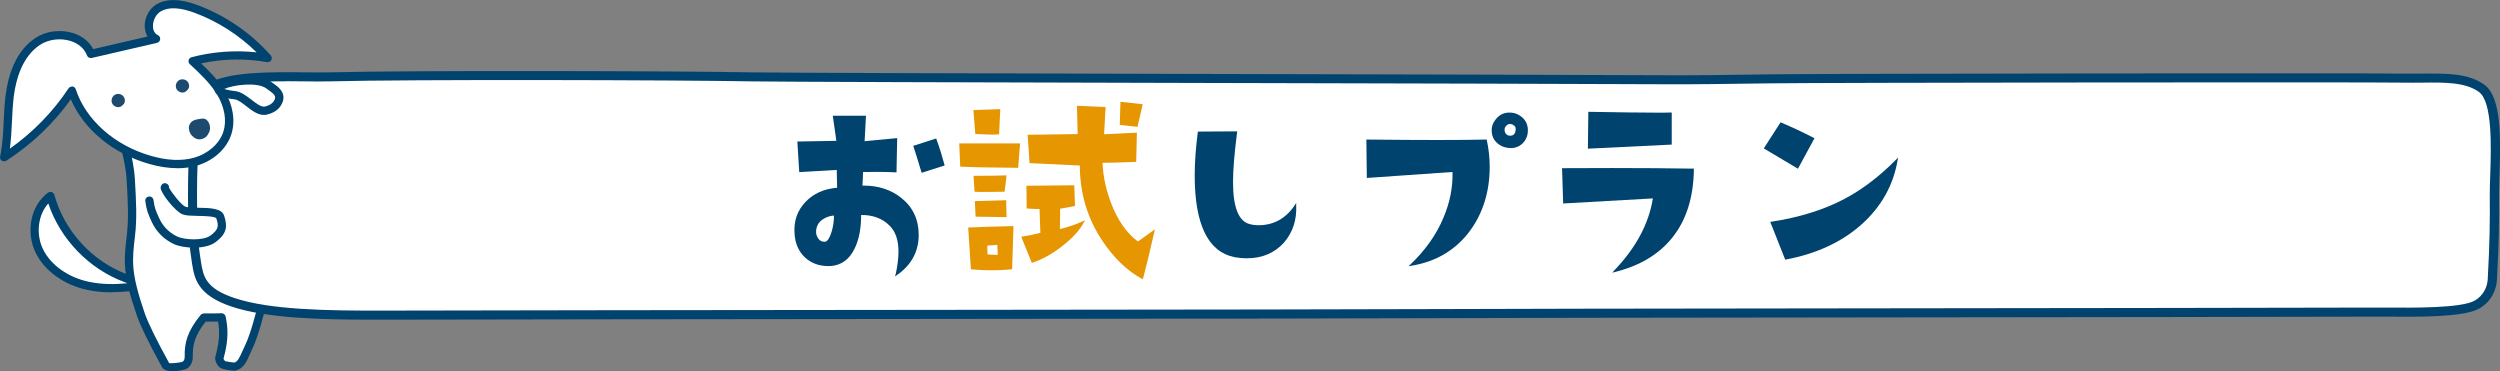 <?xml version="1.0" encoding="UTF-8"?>
<svg id="_レイヤー_2" data-name="レイヤー 2" xmlns="http://www.w3.org/2000/svg" viewBox="0 0 330 49">
  <rect x="0" y="0" width="330" height="49" fill="#808080" stroke="none"/>
  <defs>
    <style>
      .cls-1 {
        fill: #fff;
      }

      .cls-2 {
        fill: #00436f;
      }

      .cls-3 {
        fill: #e59600;
      }

      .cls-4 {
        fill: #1d4a6f;
      }
    </style>
  </defs>
  <g id="_レイヤー_2-2" data-name="レイヤー 2">
    <g>
      <g>
        <path class="cls-1" d="M16.64,36.74c-4.8-1.77-8.64-5.94-9.98-10.86-2.18,1.61-2.64,4.91-1.42,7.33,1.21,2.42,3.76,3.97,6.41,4.53,2.65,.57,5.41,.27,8.07-.22-.25,.4-.73,.08-3.08-.78"/>
        <path class="cls-2" d="M14.77,38.59c-1.07,0-2.15-.09-3.23-.32-3.06-.65-5.6-2.46-6.79-4.82-1.41-2.8-.71-6.31,1.58-8.01,.14-.11,.33-.13,.5-.08,.17,.06,.3,.2,.35,.37,1.31,4.76,5,8.79,9.65,10.5h0c.5,.18,.91,.34,1.26,.47,.4,.15,.77,.29,1.02,.37,.18-.03,.35-.06,.52-.09,.21-.03,.43,.05,.55,.23s.12,.41,0,.59c-.26,.41-.59,.49-1.11,.37-1.35,.22-2.8,.4-4.3,.4ZM6.38,26.85c-1.37,1.51-1.69,4.08-.67,6.11,1.04,2.07,3.3,3.66,6.04,4.24,1.7,.36,3.44,.35,5.08,.19-.12-.05-.26-.1-.39-.15h0c-4.7-1.73-8.49-5.67-10.07-10.4Z"/>
        <path class="cls-1" d="M35.09,31.46c.9,4.11,.76,4.48,.23,6.09-.49,1.68-1.48,6.19-2.49,8.29-.61,1.25-.85,2.31-1.84,2.55-.17,.04-1.44-.17-1.61-.3-.2-.15-.46-.64-.4-.88,.71-2.56,.54-3.98,.27-5.33-.28,.06-2.33,.03-2.33,.03-1.71,2.07-2.02,3.54-1.99,5.12,.02,.75-.31,1.05-.53,1.17-.44,.24-2.28,.43-2.53-.01q-2.6-4.71-3.28-6.71c-1.87-5.43-1.7-7.04-1.3-10.4,.27-2.23,.16-4.31-.01-7.31-.27-4.7-2.54-7.39,1.04-5.38,5.11-.44,1-1.35,6.13-1.18-.46,2.02,2.05,.87,10.66,14.25"/>
        <path class="cls-2" d="M22.87,49c-.32,0-.62-.03-.85-.09-.3-.09-.51-.24-.63-.45q-2.62-4.75-3.32-6.79c-1.93-5.6-1.73-7.29-1.33-10.64,.25-2.13,.16-4.13-.02-7.22-.09-1.57-.42-2.94-.66-3.93-.31-1.31-.5-2.1,.05-2.52,.49-.37,1.2-.12,2.3,.48,2.12-.2,2.37-.46,2.52-.62,.45-.47,.87-.64,3.5-.55,.16,0,.31,.08,.41,.21,.1,.13,.14,.29,.1,.45-.11,.5-.06,.59,.99,1.59,1.45,1.39,4.48,4.29,9.6,12.25,.03,.05,.06,.11,.07,.18,.89,4.07,.8,4.58,.23,6.32-.13,.45-.29,1.05-.46,1.74-.55,2.13-1.29,5.04-2.08,6.67-.12,.24-.22,.48-.32,.7-.42,.97-.83,1.88-1.88,2.14-.3,.07-1.75-.15-2.07-.4-.29-.22-.74-.91-.59-1.45,.61-2.19,.55-3.49,.35-4.62-.47,.01-1.12,.01-1.63,0-1.45,1.83-1.73,3.11-1.7,4.56,.02,1.04-.5,1.49-.81,1.66-.33,.18-1.1,.32-1.79,.32Zm-6.01-30.7c.03,.3,.15,.84,.27,1.32,.25,1.04,.59,2.46,.68,4.12,.16,2.84,.29,5.08,.01,7.41-.39,3.29-.57,4.79,1.27,10.16q.67,1.95,3.24,6.62c.19,.06,1.49-.04,1.79-.2,.18-.1,.26-.33,.26-.69-.04-1.7,.31-3.29,2.11-5.47,.1-.13,.28-.18,.43-.2,.92,.01,2.04,0,2.22-.02,.28-.05,.58,.14,.64,.42,.27,1.33,.48,2.86-.28,5.59,.02,.02,.14,.25,.21,.31,.12,.04,1.02,.19,1.21,.19,.45-.12,.68-.6,1.08-1.51,.1-.24,.21-.48,.34-.74,.74-1.52,1.47-4.38,2-6.46,.18-.7,.34-1.31,.46-1.74,.5-1.54,.62-1.9-.22-5.73-5.02-7.79-7.96-10.61-9.38-11.97-.84-.8-1.32-1.26-1.36-1.97-1.85-.03-1.99,.11-2.11,.23-.39,.41-.89,.75-3.38,.96-.11,0-.22-.01-.31-.07-.65-.36-1-.51-1.19-.57Z"/>
        <path class="cls-1" d="M219.24,10.52c9.76,.06,88.31-.37,98.06-.21,4.2,.07,7.82-.4,10.27,1.33,2.6,1.84,1.66,10.45,1.7,14.14,.03,3.37-.02,6.47-.27,11.14-.07,1.18-.71,2.57-2.09,3.31-2.3,1.23-10.24,.94-13.93,.95-42.89,.13-219.49,.26-262.37,.4-7.06,.02-15-.07-19.86-1.7-4.18-1.41-4.47-3.28-4.79-5.22-.37-2.27-.51-4.24-.51-6.4,0-1.38-.41-15.02,2.27-16.68,3.18-1.98,11.62-1.33,15.85-1.44,18.31-.48,141.3,.16,175.68,.37"/>
        <path class="cls-2" d="M49.22,42.2c-7.03,0-14.1-.2-18.68-1.74-4.51-1.52-4.87-3.72-5.19-5.67-.36-2.21-.52-4.22-.52-6.53v-.51c-.14-10.07,.7-15.52,2.56-16.67,2.64-1.64,8.34-1.58,12.91-1.53,1.21,.01,2.33,.02,3.24,0,10.66-.28,46.3-.18,55.62,0,7,.13,105.7,.29,120.08,.38h0c4.37,.03,9.34-.04,14.6-.12,6.29-.09,78.08-.18,83.47-.09,.83,.01,1.65,0,2.43,0,3.25-.03,6.05-.06,8.18,1.45,2.35,1.67,2.16,7.4,2.01,12-.03,1-.06,1.91-.06,2.62,.03,3.16,0,6.27-.28,11.18-.07,1.25-.74,2.91-2.41,3.8-2.08,1.11-7.96,1.07-12.25,1.03-.73,0-1.4-.01-1.96,0-21.49,.07-115.32,.13-123.89,.2-8.53,.07-117.09,.13-138.48,.2-.46,0-.91,0-1.37,0Zm-11.31-31.47c-3.76,0-7.97,.17-9.89,1.37-.66,.41-2.17,2.75-2,15.64v.53c0,2.24,.16,4.19,.51,6.31,.31,1.87,.57,3.47,4.39,4.75,4.7,1.58,12.3,1.69,19.66,1.67,21.39-.07,129.95-.13,138.48-.2,8.57-.07,102.4-.13,123.9-.2,.57,0,1.24,0,1.97,0,3.69,.03,9.87,.08,11.67-.89,1.23-.66,1.73-1.89,1.78-2.82,.27-4.87,.3-7.96,.27-11.1,0-.73,.02-1.65,.06-2.67,.12-3.62,.32-9.69-1.5-10.99-1.8-1.28-4.43-1.26-7.47-1.22-.79,0-1.62,.02-2.46,0-5.37-.09-77.15,0-83.43,.09-5.26,.07-10.24,.15-14.62,.12-14.39-.09-113.09-.25-120.09-.38-9.63-.18-44.93-.28-55.57,0-.93,.03-2.05,.01-3.28,0-.75,0-1.55-.02-2.37-.02Z"/>
        <path class="cls-1" d="M9.49,11.95c-2.33,3.51-5.4,6.53-8.95,8.81,.56-2.69,.38-5.48,.74-8.21,.35-2.73,1.39-5.58,3.69-7.09,2.3-1.52,6.04-.93,7,1.65,2.87-.66,5.74-1.33,8.61-1.99-1.51-.75-1.09-3.28,.38-4.1,1.47-.82,3.32-.42,4.91,.17,3.62,1.35,6.89,3.6,9.45,6.49-3.28-.58-6.68-.44-9.9,.41,1.36,1.26,2.75,2.54,3.7,4.14,.96,1.59,1.45,3.56,.88,5.32-.6,1.9-2.36,3.29-4.29,3.82-1.93,.53-3.99,.3-5.91-.25-4.73-1.35-8.86-4.69-10.31-9.16"/>
        <path class="cls-2" d="M23.4,22.2c-1.17,0-2.42-.19-3.74-.57-4.76-1.36-8.62-4.57-10.31-8.52-2.28,3.2-5.21,5.98-8.51,8.1-.18,.12-.42,.11-.6,0-.18-.12-.27-.34-.22-.56,.32-1.53,.4-3.14,.47-4.69,.05-1.14,.11-2.32,.26-3.47,.32-2.44,1.25-5.71,3.93-7.48,1.41-.93,3.33-1.17,5.01-.63,1.19,.39,2.1,1.12,2.61,2.1l7.18-1.66c-.23-.37-.36-.82-.38-1.32-.03-1.2,.63-2.41,1.61-2.96,1.35-.75,3.1-.71,5.36,.13,3.71,1.38,7.05,3.68,9.67,6.64,.15,.17,.18,.42,.07,.62-.11,.2-.34,.31-.57,.27-2.86-.51-5.85-.45-8.69,.17,1.13,1.07,2.24,2.2,3.06,3.57,1.15,1.91,1.49,4.02,.93,5.77-.62,1.96-2.41,3.56-4.66,4.18-.77,.21-1.6,.32-2.47,.32ZM9.49,11.41s.05,0,.07,0c.21,.03,.38,.17,.44,.37,1.32,4.05,5.13,7.43,9.95,8.8,2.12,.61,4.01,.69,5.62,.25,1.9-.53,3.4-1.85,3.92-3.46,.46-1.46,.16-3.23-.83-4.88-.92-1.53-2.29-2.8-3.6-4.02-.15-.13-.21-.34-.16-.53,.05-.19,.2-.34,.39-.39,2.78-.73,5.72-.95,8.58-.64-2.32-2.29-5.12-4.08-8.18-5.22-1.94-.72-3.4-.79-4.45-.2-.63,.35-1.07,1.19-1.05,1.99,0,.32,.1,.89,.65,1.16,.21,.1,.33,.32,.3,.55-.03,.23-.19,.41-.42,.47l-8.61,1.99c-.27,.06-.54-.08-.63-.34-.33-.88-1.09-1.55-2.13-1.89-1.34-.44-2.94-.24-4.07,.5-2.33,1.54-3.16,4.5-3.45,6.71-.14,1.12-.2,2.27-.25,3.39-.06,1.18-.11,2.39-.28,3.6,3.04-2.14,5.7-4.87,7.74-7.95,.1-.15,.27-.24,.45-.24Z"/>
        <path class="cls-4" d="M26.58,18.37c-.49,.11-.92-.12-1.25-.47-.33-.34-.51-1-.32-1.44,.14-.32,.45-.62,1.12-.72,.51-.08,.86-.21,1.22,.16,.36,.37,.49,1.06,.27,1.52-.22,.47-.43,.81-1.04,.94"/>
        <path class="cls-4" d="M15.72,14.14c-.4,.06-.82-.2-.95-.58-.13-.38,.04-.84,.38-1.04,.35-.21,.83-.14,1.1,.15,.21,.22,.29,.55,.2,.85-.09,.29-.49,.54-.49,.54,0,0-.13,.07-.24,.08"/>
        <path class="cls-4" d="M24.2,12.21c-.4,.06-.82-.2-.95-.58-.13-.38,.04-.84,.38-1.04,.34-.21,.83-.14,1.1,.15,.21,.22,.29,.56,.2,.85s-.49,.54-.49,.54c0,0-.13,.07-.24,.08"/>
        <path class="cls-1" d="M19.72,26.48c.16,1.17,.34,1.56,.81,2.59,.57,1.26,1.56,2.16,2.68,2.68,.98,.45,3.71,.71,4.95-.24,1.25-.96,1.29-1.65,.9-2.85-.33-1-3.78-.48-4.77-.85-.91-.34-2.78-2.96-2.53-3.07"/>
        <path class="cls-2" d="M25.6,32.69c-1.05,0-2.06-.2-2.62-.46-1.32-.61-2.36-1.65-2.95-2.94-.48-1.05-.68-1.5-.85-2.74-.04-.3,.17-.57,.47-.61,.3-.04,.57,.17,.61,.46,.15,1.08,.3,1.41,.74,2.38,.64,1.41,1.68,2.11,2.44,2.46,.86,.4,3.37,.6,4.39-.18,1.06-.81,1.04-1.26,.72-2.25-.2-.27-1.71-.3-2.43-.31-.84-.02-1.56-.03-2.01-.2-.97-.36-2.88-2.79-2.91-3.51,0-.22,.14-.47,.34-.56,.27-.13,.59,0,.72,.26,.04,.09,.06,.18,.05,.27,.25,.54,1.61,2.32,2.18,2.53,.28,.1,1.01,.12,1.66,.13,1.6,.03,3.12,.06,3.44,1.06,.44,1.36,.4,2.31-1.09,3.45-.72,.55-1.83,.76-2.89,.76Z"/>
        <path class="cls-1" d="M35.55,11.3c.53,.42,1.88,1.06,1.03,2.37-.33,.5-.88,.77-1.47,.92-1.36,.34-2.72-1.86-4.11-2.02-6.02-.71,2.25-3.09,4.55-1.27"/>
        <path class="cls-2" d="M34.83,15.17c-.84,0-1.61-.6-2.3-1.14-.55-.43-1.11-.87-1.58-.92-1.72-.2-2.48-.53-2.62-1.15-.05-.22-.04-.65,.56-1.03,1.3-.81,5.36-1.35,7.01-.05h0c.07,.05,.14,.11,.23,.17,.58,.4,1.94,1.35,.92,2.92-.36,.56-.96,.94-1.79,1.15-.14,.04-.28,.05-.42,.05Zm-5.21-3.42c.24,.08,.68,.19,1.45,.28,.77,.09,1.46,.63,2.13,1.14,.64,.5,1.3,1.01,1.79,.89,.56-.14,.93-.37,1.14-.69,.39-.59,.18-.88-.63-1.44-.11-.07-.2-.14-.28-.21h0c-1.24-.98-4.58-.48-5.6,.02Z"/>
      </g>
      <g>
        <path class="cls-2" d="M118.22,36.26c.25-1.16,.38-2.19,.38-3.06,0-1.51-.4-2.67-1.2-3.44-.93-.92-2.16-1.38-3.65-1.38h-.08c0,1.76-.28,3.25-.86,4.43-.7,1.45-1.78,2.23-3.22,2.31-.09,0-.19,0-.28,0-1.19,0-2.2-.37-3.01-1.1-.87-.79-1.35-1.87-1.42-3.22-.12-1.62,.37-3.02,1.45-4.15,1.06-1.11,2.46-1.73,4.17-1.87l-.05-2.35-4.95,.29-.25-4.04,5.15-.09-.47-3.31h4.38l-.18,3.36,4.3-.41-.09,4.52h-.1c-.74-.04-1.56-.06-2.47-.06-.58,0-1.2,0-1.85,.02,0,.44-.03,1.04-.08,1.79h.19c1.93,0,3.6,.55,4.95,1.63,1.52,1.21,2.29,2.85,2.29,4.88,0,2.21-.98,4-2.91,5.33l-.21,.14,.05-.25Zm-8.14-7.81c-.58,.05-1.09,.23-1.51,.53-.51,.36-.78,.83-.84,1.45-.04,.4,.06,.76,.29,1.07,.2,.27,.45,.41,.77,.41,.04,0,.08,0,.12,0,.3-.03,.6-.48,.85-1.28,.22-.71,.33-1.44,.32-2.18Zm11.55-5.73c-.47-1.55-.82-2.69-1.05-3.37l-.03-.1,3.03-.97,.03,.09c.45,1.25,.8,2.39,1.06,3.38l.02,.09-3.03,.97-.03-.1Z"/>
        <path class="cls-3" d="M150.74,36.81c-1.98-1.08-3.75-2.79-5.28-5.1-1.94-2.93-2.92-6.24-2.92-9.86l-6.64-.32-.25-3.74,6.6-.09-.09-3.73,3.78,.16-.2,3.59,4.33-.21-.09,3.86h-.09c-2.01,.08-3.47,.12-4.35,.12,.05,1.67,.42,3.44,1.1,5.26,.86,2.29,2.06,4.01,3.57,5.13l2.24-1.61-.06,.26c-.6,2.66-1.11,4.75-1.5,6.21l-.03,.12-.11-.06Zm-19.84-1.13c-.88,0-1.77-.04-2.65-.12h-.09s-.36-5.53-.36-5.53h.1c1.75-.08,3.69-.14,5.77-.18h.11s-.18,5.7-.18,5.7h-.09c-.85,.09-1.73,.13-2.62,.13Zm-.55-2.1c.55,.04,.96,.06,1.22,.06,.05,0,.09,0,.13,0l-.05-1.32-1.33,.1,.03,1.16Zm4.45-2.33l.13-.02c.77-.11,1.58-.28,2.4-.5l-.11-3.14c-.43,0-.97-.02-1.61-.06h-.09s-.03-3.01-.03-3.01l6.32-.06,.09,2.73-.08,.02c-.78,.15-1.4,.26-1.88,.34l-.03,2.69c1.2-.3,2.23-.65,3.05-1.05l.27-.13-.14,.26c-.55,1.06-1.55,2.15-2.96,3.23-1.29,1-2.58,1.71-3.84,2.12l-.09,.03-1.4-3.46Zm-6.02-2.66l-.1-2.04,4.13-.12,.06,2.23-4.09-.06Zm1.18-3.25c-.66,0-1.06,0-1.24-.03h-.08s-.13-2.1-.13-2.1h.11c1.92,0,3.27-.02,4.13-.06h.12s-.26,2.16-.26,2.16h-.09c-1.08,.02-1.93,.03-2.55,.03Zm4.36-3.19c-3.38-.02-5.9-.07-7.48-.15h-.09s-.13-3.07-.13-3.07h8.03l-.25,3.22h-.09Zm-3.18-4.38c-.55,0-1.32-.03-2.31-.08h-.09s-.25-3.16-.25-3.16l3.55-.12-.16,3.33h-.09c-.17,.02-.39,.03-.67,.03Zm16.67-1.29l.09-3.04,2.94,.32-.69,2.98-2.35-.25Z"/>
        <path class="cls-2" d="M164.63,34.1c-.53,0-1.09-.05-1.66-.15-3.5-.69-5.27-4.32-5.27-10.79,0-1.72,.14-3.63,.41-5.7v-.09s5.19-.03,5.19-.03v.11c-.36,2.76-.54,4.97-.54,6.58,0,3.35,.75,5.22,2.24,5.56,.36,.1,.74,.14,1.12,.14,2.02,0,3.64-.9,4.81-2.68l.17-.26v.31c.09,1.93-.46,3.59-1.62,4.93-1.23,1.36-2.86,2.06-4.85,2.06Z"/>
        <path class="cls-2" d="M186.16,34.92c1.97-1.86,3.45-3.95,4.4-6.24,.83-1.97,1.23-3.98,1.17-5.98l-11.31,.79-.06-5.07h.1c3.6,.04,6.71,.06,9.33,.06s4.75-.02,6.37-.06h.08s.02,.08,.02,.08c.25,1.16,.38,2.34,.38,3.51,0,3.23-.86,6.06-2.57,8.41-1.88,2.57-4.52,4.14-7.83,4.67l-.32,.05,.24-.22Zm13.22-15.38c-.4,0-.8-.09-1.19-.27-.86-.45-1.29-1.15-1.29-2.08,0-.41,.1-.78,.31-1.11,.49-.81,1.16-1.22,2.02-1.22,.42,0,.8,.08,1.13,.25,.87,.45,1.32,1.15,1.32,2.08,0,.67-.22,1.23-.64,1.68-.43,.45-.98,.68-1.65,.68Zm-.06-3.18c-.23,0-.43,.13-.62,.39-.06,.1-.1,.22-.1,.35,0,.39,.16,.65,.5,.79,.07,.01,.16,.02,.25,.02,.44,0,.67-.25,.72-.79,.03-.31-.09-.52-.38-.66-.13-.06-.25-.1-.37-.1Z"/>
        <path class="cls-2" d="M213.04,35.74c2.89-3,4.61-6.21,5.14-9.55l-11.84,.67-.15-4.66h.1c2.28-.01,4.43-.02,6.46-.02,4.06,0,7.68,.03,10.74,.08h.1s0,.1,0,.1c-.04,3.7-1.01,6.75-2.89,9.06-1.76,2.18-4.31,3.69-7.55,4.49l-.34,.08,.24-.25Zm-3.37-20.98h.1c4.03,.07,7.05,.11,8.98,.11,.78,0,1.39,0,1.82-.02h.1s0,4.24,0,4.24h-.09c-2.27,.12-5.89,.3-10.87,.53h-.11s.06-4.86,.06-4.86Z"/>
        <path class="cls-2" d="M233.67,29.29l.12-.02c3.7-.56,6.95-1.57,9.67-3.01,2.36-1.24,4.67-3,6.86-5.23l.22-.23-.05,.31c-.55,3.31-2.15,6.17-4.75,8.5-2.6,2.33-5.97,3.89-10.01,4.65l-.08,.02-1.98-5Zm-.85-9.7l2.21-3.44,.08,.03c1.48,.62,2.93,1.31,4.31,2.02l.09,.05-2.18,4.02-4.51-2.68Z"/>
      </g>
    </g>
  </g>
</svg>